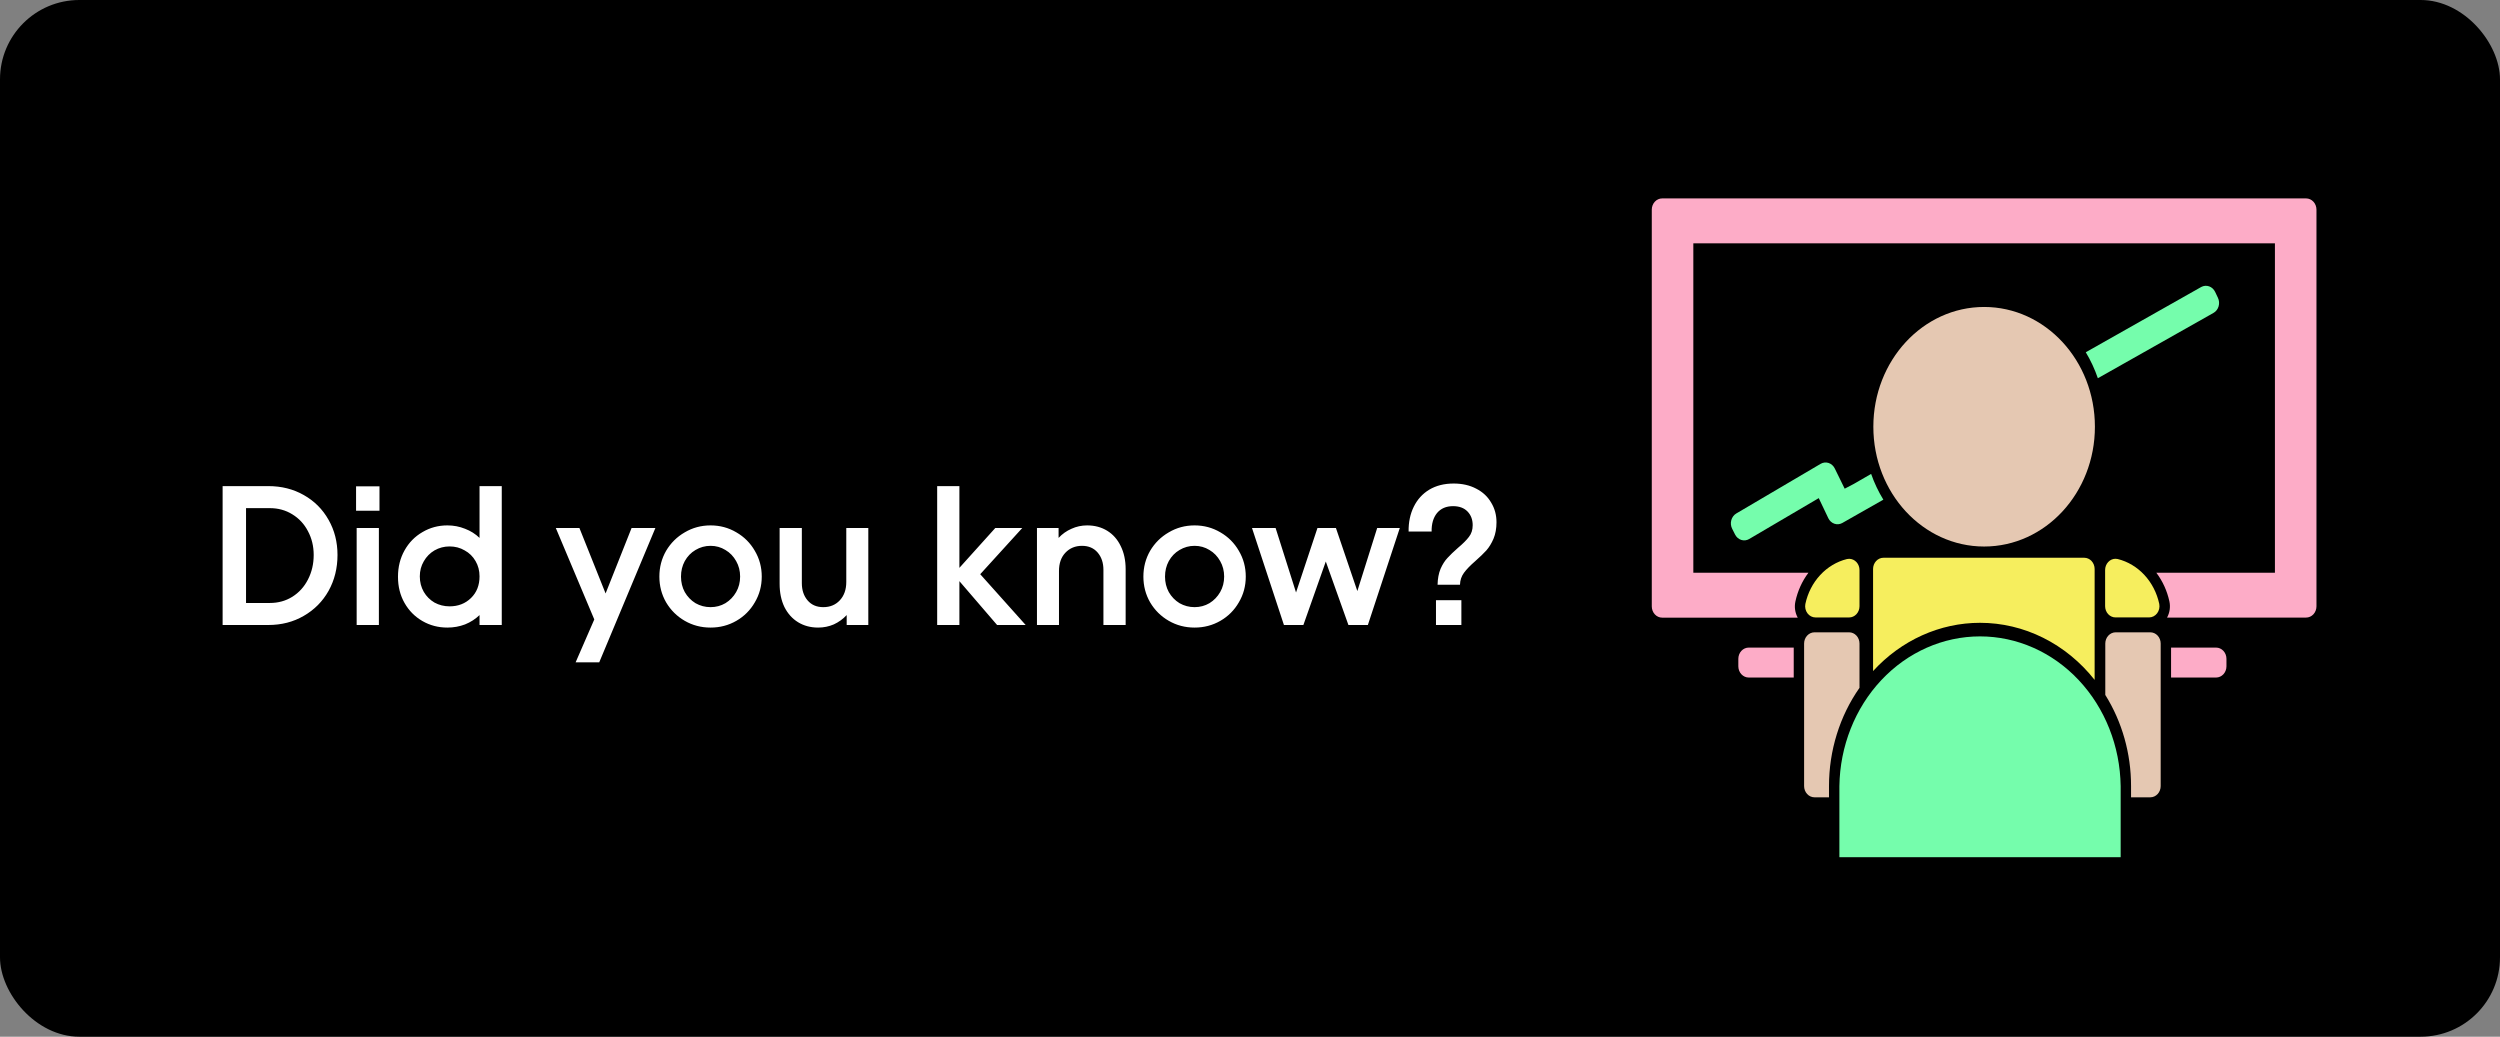 <svg width="504" height="209" viewBox="0 0 504 209" fill="none" xmlns="http://www.w3.org/2000/svg">
<rect x="0" y="0" width="504" height="209" fill="#808080" stroke="none"/>
<rect width="504" height="209" rx="16" fill="black"/>
<path d="M54.08 98C56.747 98 59.133 98.6 61.24 99.8C63.373 101 65.04 102.667 66.24 104.8C67.44 106.907 68.04 109.267 68.04 111.88C68.04 114.547 67.44 116.96 66.24 119.12C65.04 121.253 63.373 122.933 61.24 124.16C59.133 125.387 56.747 126 54.08 126H44.88V98H54.08ZM54.4 121.56C56.08 121.56 57.587 121.147 58.92 120.32C60.28 119.467 61.333 118.307 62.08 116.84C62.853 115.347 63.24 113.693 63.24 111.88C63.24 110.12 62.853 108.52 62.08 107.08C61.333 105.64 60.28 104.507 58.92 103.68C57.587 102.853 56.08 102.44 54.4 102.44H49.6V121.56H54.4ZM76.383 106.44V126H71.903V106.44H76.383ZM76.503 98.04V102.96H71.783V98.04H76.503ZM90.194 126.52C88.354 126.52 86.674 126.08 85.154 125.2C83.634 124.32 82.434 123.107 81.554 121.56C80.674 120.013 80.234 118.253 80.234 116.28C80.234 114.307 80.674 112.533 81.554 110.96C82.434 109.387 83.634 108.16 85.154 107.28C86.674 106.373 88.354 105.92 90.194 105.92C91.447 105.92 92.634 106.147 93.754 106.6C94.874 107.027 95.847 107.64 96.674 108.44V98H101.154V126H96.674V124C95.847 124.8 94.874 125.427 93.754 125.88C92.634 126.307 91.447 126.52 90.194 126.52ZM84.634 116.2C84.634 117.347 84.901 118.387 85.434 119.32C85.967 120.227 86.687 120.947 87.594 121.48C88.527 121.987 89.541 122.24 90.634 122.24C92.367 122.24 93.807 121.68 94.954 120.56C96.101 119.44 96.674 117.987 96.674 116.2C96.674 115.053 96.407 114.027 95.874 113.12C95.341 112.187 94.607 111.467 93.674 110.96C92.767 110.427 91.754 110.16 90.634 110.16C89.541 110.16 88.527 110.427 87.594 110.96C86.687 111.493 85.967 112.227 85.434 113.16C84.901 114.067 84.634 115.08 84.634 116.2ZM116.808 106.44L122.088 119.64L127.328 106.44H132.128L120.808 133.52H116.048L119.808 124.88L112.048 106.44H116.808ZM143.249 126.52C141.356 126.52 139.623 126.067 138.049 125.16C136.476 124.253 135.223 123.013 134.289 121.44C133.383 119.867 132.929 118.133 132.929 116.24C132.929 114.347 133.383 112.613 134.289 111.04C135.223 109.467 136.476 108.227 138.049 107.32C139.623 106.387 141.356 105.92 143.249 105.92C145.143 105.92 146.876 106.387 148.449 107.32C150.023 108.227 151.263 109.467 152.169 111.04C153.103 112.613 153.569 114.347 153.569 116.24C153.569 118.133 153.103 119.867 152.169 121.44C151.263 123.013 150.023 124.253 148.449 125.16C146.876 126.067 145.143 126.52 143.249 126.52ZM137.289 116.24C137.289 117.387 137.543 118.427 138.049 119.36C138.583 120.293 139.303 121.04 140.209 121.6C141.143 122.133 142.156 122.4 143.249 122.4C144.343 122.4 145.343 122.133 146.249 121.6C147.156 121.04 147.876 120.293 148.409 119.36C148.943 118.427 149.209 117.387 149.209 116.24C149.209 115.093 148.943 114.053 148.409 113.12C147.876 112.16 147.156 111.413 146.249 110.88C145.343 110.32 144.343 110.04 143.249 110.04C142.156 110.04 141.143 110.32 140.209 110.88C139.303 111.413 138.583 112.16 138.049 113.12C137.543 114.053 137.289 115.093 137.289 116.24ZM175.051 126H170.691V124C169.944 124.8 169.077 125.427 168.091 125.88C167.104 126.307 166.051 126.52 164.931 126.52C163.411 126.52 162.064 126.16 160.891 125.44C159.717 124.72 158.797 123.693 158.131 122.36C157.491 121.027 157.171 119.467 157.171 117.68V106.44H161.651V117.56C161.651 118.973 162.037 120.133 162.811 121.04C163.584 121.947 164.637 122.4 165.971 122.4C167.331 122.4 168.437 121.947 169.291 121.04C170.171 120.107 170.611 118.867 170.611 117.32V106.44H175.051V126ZM188.934 98H193.414V114.48L200.654 106.44H206.094L197.614 115.76L206.774 126H201.014L193.414 117.16V126H188.934V98ZM209.051 106.44H213.411V108.44C214.158 107.64 215.025 107.027 216.011 106.6C216.998 106.147 218.051 105.92 219.171 105.92C220.691 105.92 222.038 106.28 223.211 107C224.385 107.72 225.291 108.747 225.931 110.08C226.598 111.413 226.931 112.973 226.931 114.76V126H222.451V114.88C222.451 113.467 222.065 112.307 221.291 111.4C220.518 110.493 219.465 110.04 218.131 110.04C216.771 110.04 215.651 110.507 214.771 111.44C213.918 112.347 213.491 113.573 213.491 115.12V126H209.051V106.44ZM240.828 126.52C238.934 126.52 237.201 126.067 235.628 125.16C234.054 124.253 232.801 123.013 231.868 121.44C230.961 119.867 230.507 118.133 230.507 116.24C230.507 114.347 230.961 112.613 231.868 111.04C232.801 109.467 234.054 108.227 235.628 107.32C237.201 106.387 238.934 105.92 240.828 105.92C242.721 105.92 244.454 106.387 246.028 107.32C247.601 108.227 248.841 109.467 249.747 111.04C250.681 112.613 251.148 114.347 251.148 116.24C251.148 118.133 250.681 119.867 249.747 121.44C248.841 123.013 247.601 124.253 246.028 125.16C244.454 126.067 242.721 126.52 240.828 126.52ZM234.868 116.24C234.868 117.387 235.121 118.427 235.628 119.36C236.161 120.293 236.881 121.04 237.788 121.6C238.721 122.133 239.734 122.4 240.828 122.4C241.921 122.4 242.921 122.133 243.828 121.6C244.734 121.04 245.454 120.293 245.988 119.36C246.521 118.427 246.788 117.387 246.788 116.24C246.788 115.093 246.521 114.053 245.988 113.12C245.454 112.16 244.734 111.413 243.828 110.88C242.921 110.32 241.921 110.04 240.828 110.04C239.734 110.04 238.721 110.32 237.788 110.88C236.881 111.413 236.161 112.16 235.628 113.12C235.121 114.053 234.868 115.093 234.868 116.24ZM252.401 106.44H257.161L261.281 119.44L265.601 106.44H269.321L273.641 119.16L277.641 106.44H282.201L275.761 126H271.841L267.281 113.2L262.761 126H258.841L252.401 106.44ZM293.054 97.48C294.787 97.48 296.307 97.827 297.614 98.52C298.92 99.187 299.92 100.12 300.614 101.32C301.334 102.493 301.694 103.813 301.694 105.28C301.694 106.533 301.494 107.64 301.094 108.6C300.694 109.533 300.214 110.32 299.654 110.96C299.094 111.573 298.347 112.293 297.414 113.12C296.4 114 295.64 114.787 295.134 115.48C294.627 116.173 294.36 116.973 294.334 117.88H289.814C289.84 116.653 290.04 115.587 290.414 114.68C290.814 113.773 291.28 113.04 291.814 112.48C292.347 111.893 293.054 111.213 293.934 110.44C294.92 109.613 295.654 108.88 296.134 108.24C296.64 107.6 296.894 106.813 296.894 105.88C296.894 104.76 296.547 103.84 295.854 103.12C295.16 102.4 294.187 102.04 292.934 102.04C291.547 102.04 290.467 102.507 289.694 103.44C288.947 104.373 288.587 105.613 288.614 107.16H283.974C283.947 105.293 284.294 103.627 285.014 102.16C285.734 100.693 286.774 99.547 288.134 98.72C289.52 97.893 291.16 97.48 293.054 97.48ZM289.494 121H294.614V126H289.494V121Z" fill="white"/>
<path d="M447.13 60.026L446.565 58.834C446.312 58.307 445.877 57.91 445.355 57.726C444.833 57.543 444.265 57.588 443.773 57.853L420.491 71.014C421.48 72.656 422.297 74.413 422.927 76.251L446.23 63.09C446.476 62.954 446.695 62.766 446.873 62.538C447.052 62.31 447.187 62.046 447.27 61.761C447.354 61.476 447.385 61.176 447.361 60.879C447.337 60.581 447.258 60.291 447.13 60.026Z" fill="#75FDAC"/>
<path d="M426.521 124.472H433.256C433.566 124.472 433.873 124.397 434.154 124.253C434.434 124.11 434.682 123.9 434.878 123.64C435.074 123.38 435.215 123.076 435.289 122.75C435.363 122.424 435.37 122.084 435.308 121.755C434.838 119.549 433.803 117.529 432.322 115.928C430.841 114.327 428.974 113.208 426.933 112.7C426.786 112.664 426.636 112.646 426.486 112.647C425.931 112.647 425.398 112.886 425.006 113.31C424.613 113.735 424.392 114.31 424.392 114.911V122.193C424.39 122.495 424.444 122.794 424.551 123.073C424.657 123.352 424.814 123.605 425.013 123.817C425.211 124.029 425.447 124.197 425.706 124.309C425.965 124.422 426.242 124.477 426.521 124.472Z" fill="#F6EE5E"/>
<path d="M464.906 40H335.094C334.538 40 334.006 40.239 333.613 40.663C333.221 41.088 333 41.663 333 42.264V122.253C333 122.854 333.221 123.429 333.613 123.854C334.006 124.279 334.538 124.517 335.094 124.517H362.424C361.884 123.543 361.714 122.379 361.95 121.272C362.406 119.144 363.306 117.156 364.581 115.462H341.375V49.055H458.625V115.462H434.714C435.992 117.15 436.895 119.132 437.353 121.257C437.588 122.364 437.418 123.527 436.878 124.502H464.906C465.462 124.502 465.994 124.263 466.387 123.839C466.779 123.414 467 122.839 467 122.238V42.264C467 41.663 466.779 41.088 466.387 40.663C465.994 40.239 465.462 40 464.906 40V40Z" fill="#FDACC7"/>
<path d="M372.781 112.655C372.631 112.654 372.481 112.672 372.335 112.707C370.294 113.216 368.426 114.334 366.945 115.936C365.464 117.537 364.43 119.556 363.96 121.763C363.898 122.092 363.904 122.432 363.978 122.757C364.053 123.083 364.193 123.387 364.389 123.648C364.586 123.908 364.833 124.117 365.114 124.261C365.394 124.405 365.701 124.479 366.012 124.479H372.781C373.337 124.479 373.869 124.241 374.262 123.816C374.654 123.392 374.875 122.816 374.875 122.216V114.934C374.877 114.635 374.824 114.339 374.72 114.063C374.615 113.786 374.461 113.535 374.267 113.323C374.072 113.111 373.841 112.943 373.586 112.828C373.331 112.714 373.057 112.655 372.781 112.655V112.655Z" fill="#F6EE5E"/>
<path d="M352.542 130.554H361.615V136.591H352.542C351.986 136.591 351.454 136.352 351.061 135.928C350.668 135.503 350.448 134.927 350.448 134.327V132.818C350.448 132.217 350.668 131.642 351.061 131.217C351.454 130.792 351.986 130.554 352.542 130.554Z" fill="#FDACC7"/>
<path d="M446.76 136.591H437.687V130.554H446.76C447.316 130.554 447.848 130.792 448.241 131.217C448.634 131.642 448.854 132.217 448.854 132.818V134.327C448.854 134.927 448.634 135.503 448.241 135.928C447.848 136.352 447.316 136.591 446.76 136.591Z" fill="#FDACC7"/>
<path d="M370.82 172.812H427.526V158.475C427.409 150.427 424.37 142.753 419.066 137.106C413.762 131.46 406.616 128.296 399.173 128.296C391.729 128.296 384.584 131.46 379.28 137.106C373.975 142.753 370.937 150.427 370.82 158.475V172.812Z" fill="#75FDAC"/>
<path d="M399.176 125.558C403.567 125.558 407.906 126.586 411.894 128.573C415.882 130.559 419.425 133.457 422.278 137.066V114.707C422.278 114.107 422.057 113.531 421.664 113.106C421.272 112.682 420.739 112.443 420.184 112.443H379.705C379.149 112.443 378.617 112.682 378.224 113.106C377.831 113.531 377.611 114.107 377.611 114.707V135.285C380.433 132.204 383.791 129.757 387.493 128.087C391.195 126.418 395.166 125.558 399.176 125.558V125.558Z" fill="#F6EE5E"/>
<path d="M377.22 95.54L373.73 97.555L371.888 98.521L369.899 94.461C369.771 94.193 369.595 93.955 369.381 93.762C369.167 93.568 368.92 93.423 368.653 93.335C368.387 93.246 368.106 93.216 367.829 93.246C367.551 93.276 367.282 93.366 367.037 93.51L350.036 103.516C349.795 103.658 349.581 103.851 349.409 104.082C349.236 104.313 349.107 104.579 349.029 104.864C348.951 105.149 348.926 105.448 348.955 105.744C348.984 106.04 349.067 106.326 349.199 106.587L349.792 107.765C350.057 108.29 350.505 108.68 351.036 108.85C351.567 109.02 352.138 108.955 352.625 108.67L366.66 100.422L368.594 104.482C368.85 105.006 369.285 105.401 369.807 105.581C370.329 105.762 370.896 105.714 371.385 105.448L379.684 100.732C378.685 99.106 377.859 97.365 377.22 95.54Z" fill="#75FDAC"/>
<path d="M400 110.179C412.334 110.179 422.333 99.368 422.333 86.031C422.333 72.695 412.334 61.884 400 61.884C387.666 61.884 377.667 72.695 377.667 86.031C377.667 99.368 387.666 110.179 400 110.179Z" fill="#E5C8B2"/>
<path d="M433.5 127.475H426.521C425.966 127.475 425.433 127.713 425.04 128.138C424.648 128.562 424.427 129.138 424.427 129.739V140.1C427.82 145.525 429.628 151.926 429.62 158.475V160.738H433.5C434.055 160.738 434.588 160.5 434.981 160.075C435.373 159.651 435.594 159.075 435.594 158.475V129.739C435.594 129.138 435.373 128.562 434.981 128.138C434.588 127.713 434.055 127.475 433.5 127.475Z" fill="#E5C8B2"/>
<path d="M368.726 158.475C368.722 151.323 370.881 144.366 374.875 138.666V129.739C374.875 129.138 374.654 128.562 374.262 128.138C373.869 127.713 373.337 127.475 372.781 127.475H365.802C365.247 127.475 364.714 127.713 364.322 128.138C363.929 128.562 363.708 129.138 363.708 129.739V158.475C363.708 159.075 363.929 159.651 364.322 160.075C364.714 160.5 365.247 160.738 365.802 160.738H368.726V158.475Z" fill="#E5C8B2"/>
</svg>
